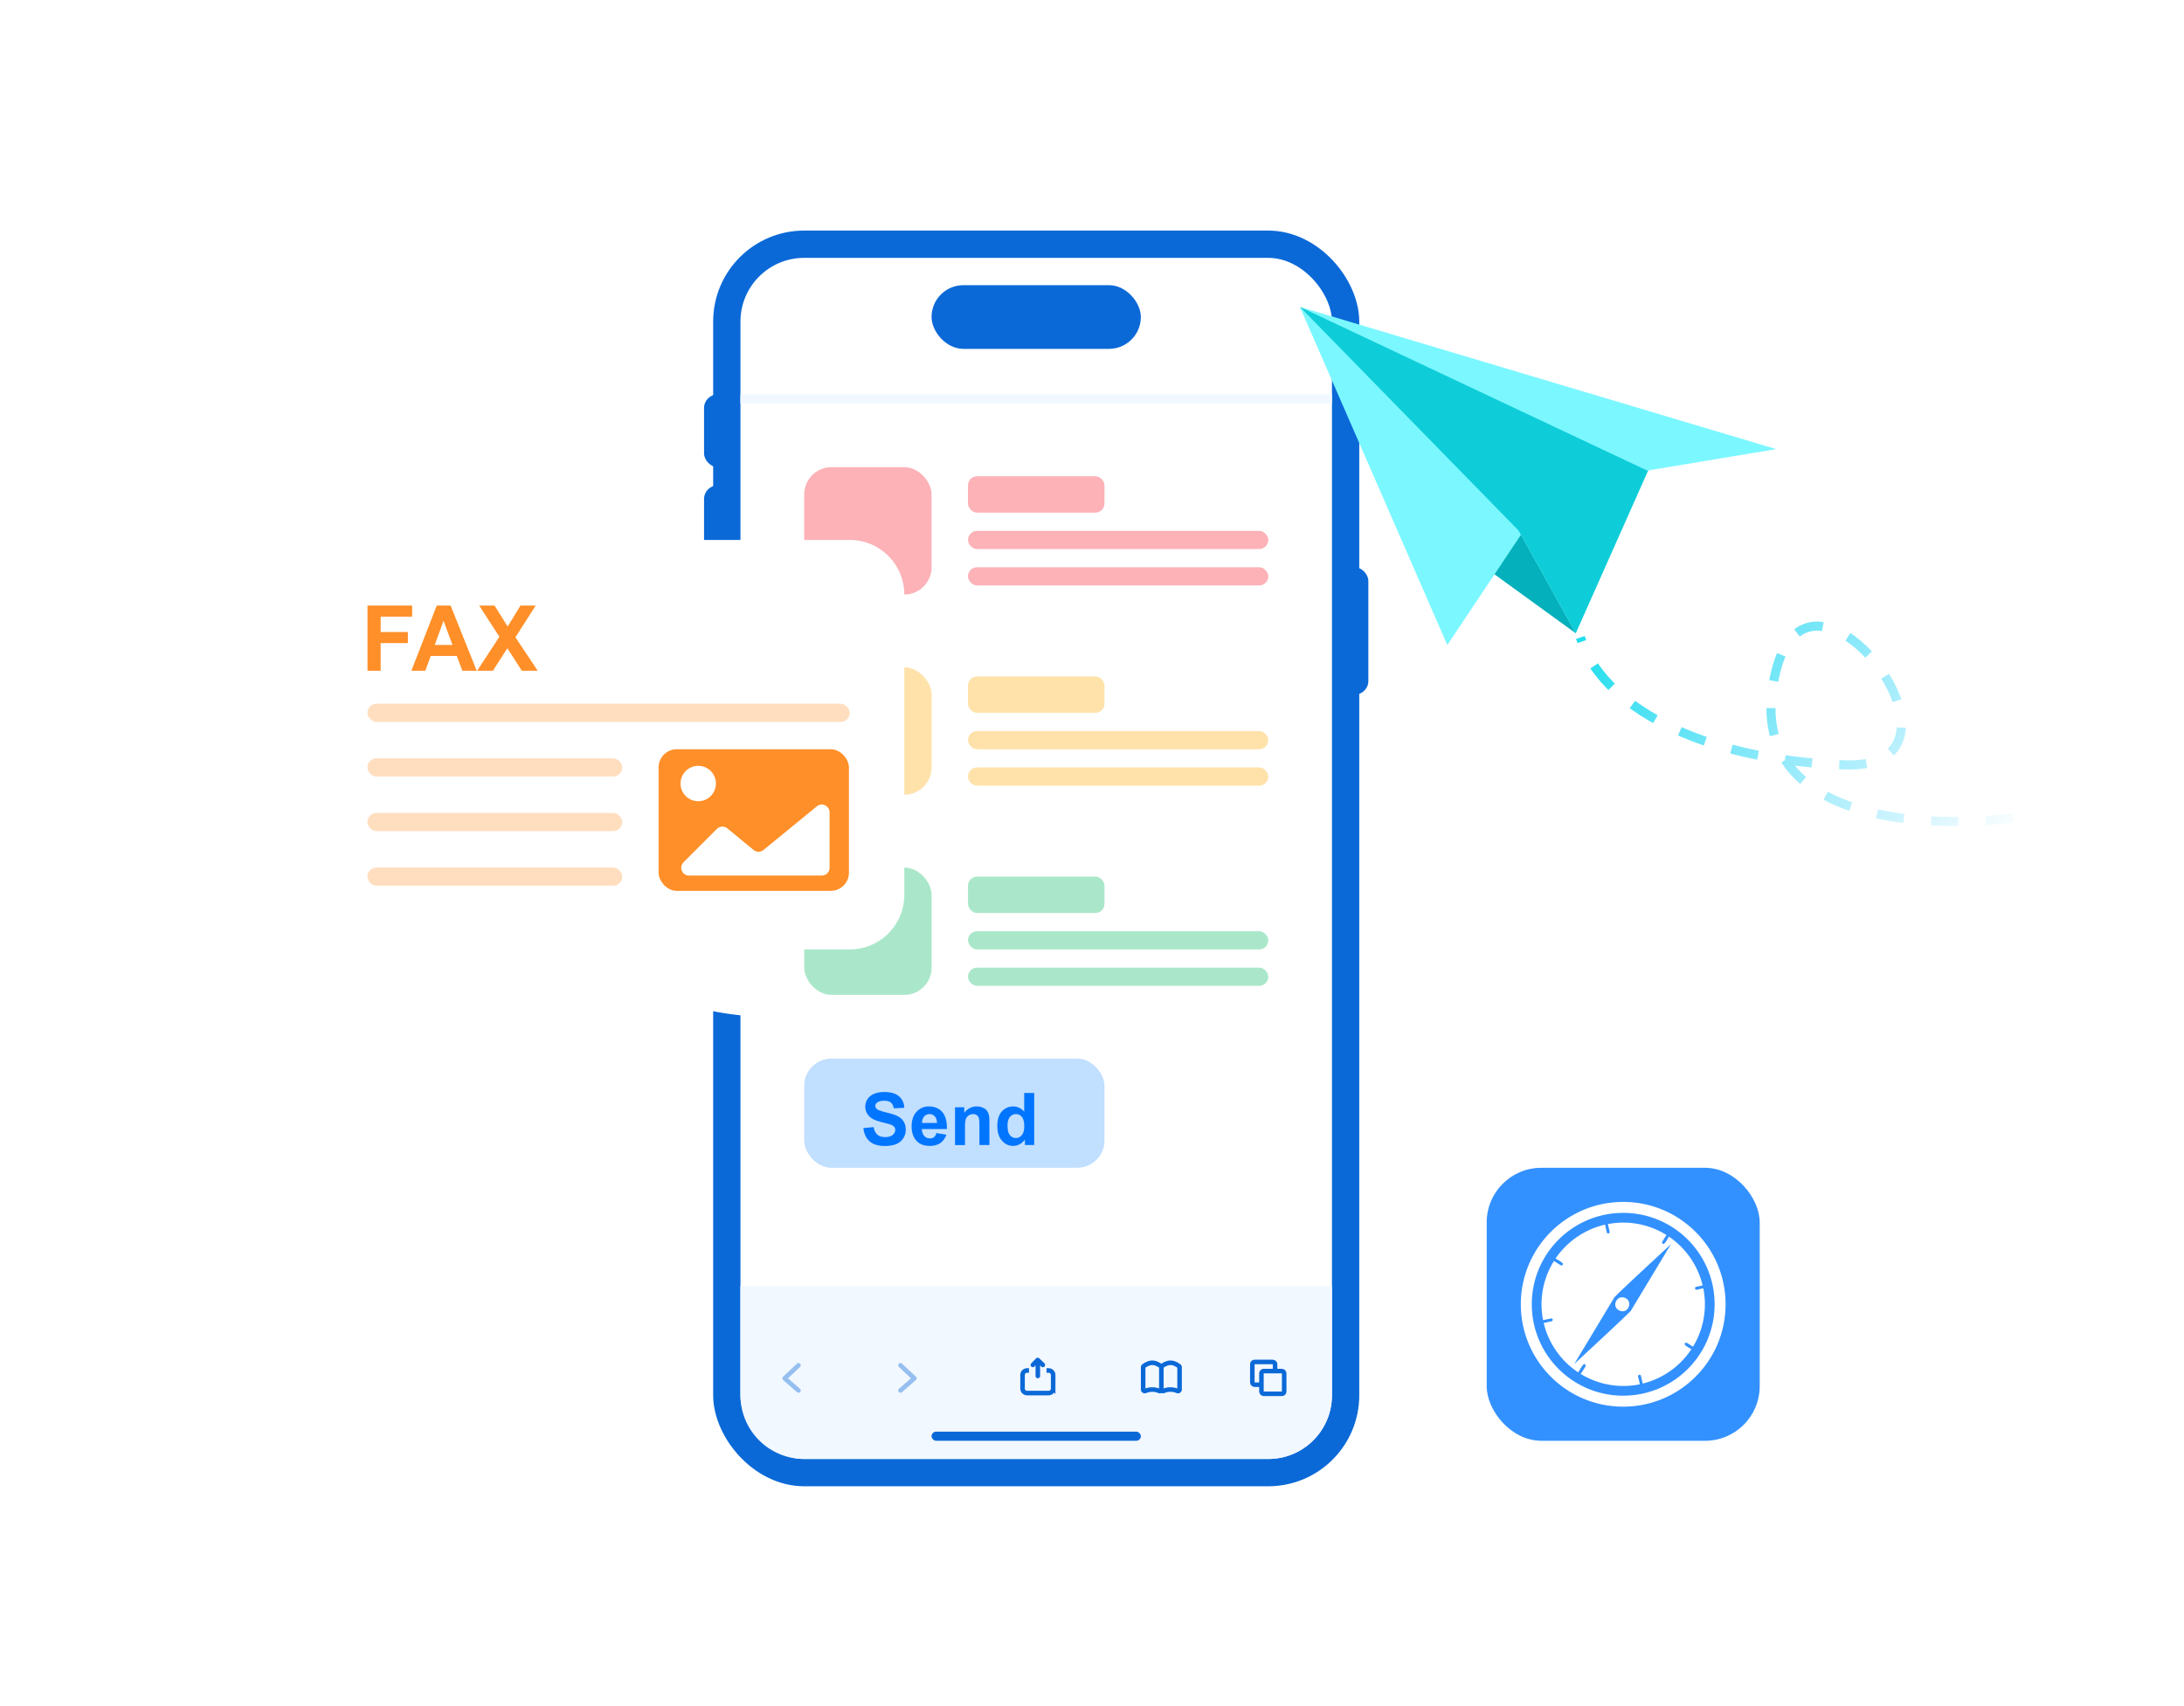 <svg width="384" height="300" fill="none" xmlns="http://www.w3.org/2000/svg"><rect x="127.791" y="42.944" width="108.8" height="216" rx="13.6" fill="#fff" stroke="#0B69D7" stroke-width="4.8"/><path d="M130.188 226.144h104v19.2c0 6.185-5.015 11.2-11.2 11.2h-81.601c-6.185 0-11.199-5.015-11.199-11.2v-19.2ZM130.188 69.344h104v1.6h-104v-1.6Z" fill="#F2F8FF"/><rect x="163.789" y="50.144" width="36.8" height="11.2" rx="5.6" fill="#0B69D7"/><rect x="123.789" y="69.344" width="4.8" height="12.8" rx="2.4" fill="#0B69D7"/><rect x="123.789" y="85.344" width="4.8" height="22.4" rx="2.4" fill="#0B69D7"/><rect x="123.789" y="110.944" width="4.8" height="22.4" rx="2.4" fill="#0B69D7"/><rect x="235.789" y="99.744" width="4.8" height="22.4" rx="2.4" fill="#0B69D7"/><rect x="141.398" y="82.144" width="22.4" height="22.4" rx="4.8" fill="#F9404B" fill-opacity=".4"/><rect x="170.195" y="83.744" width="24" height="6.4" rx="1.6" fill="#F9404B" fill-opacity=".4"/><rect x="170.195" y="93.344" width="52.8" height="3.2" rx="1.6" fill="#F9404B" fill-opacity=".4"/><rect x="170.195" y="99.744" width="52.8" height="3.2" rx="1.6" fill="#F9404B" fill-opacity=".4"/><g opacity=".5" fill="#FFC556"><rect x="141.398" y="117.344" width="22.4" height="22.4" rx="4.8"/><rect x="170.195" y="118.944" width="24" height="6.4" rx="1.6"/><rect x="170.195" y="128.544" width="52.8" height="3.2" rx="1.6"/><rect x="170.195" y="134.944" width="52.8" height="3.2" rx="1.6"/></g><g opacity=".4" fill="#2BC47A"><rect x="141.398" y="152.544" width="22.4" height="22.4" rx="4.8"/><rect x="170.195" y="154.144" width="24" height="6.4" rx="1.6"/><rect x="170.195" y="163.744" width="52.8" height="3.2" rx="1.6"/><rect x="170.195" y="170.144" width="52.8" height="3.2" rx="1.6"/></g><rect x="141.398" y="186.144" width="52.8" height="19.2" rx="4.8" fill="#C1DFFF"/><path d="m151.806 198.362 1.8-.175c.109.605.327 1.048.657 1.332.333.283.781.425 1.343.425.596 0 1.044-.125 1.344-.375.304-.255.456-.55.456-.888 0-.217-.064-.4-.193-.55-.125-.154-.346-.287-.663-.4-.217-.075-.71-.208-1.481-.4-.992-.246-1.688-.548-2.088-.906-.562-.504-.843-1.119-.843-1.844 0-.467.131-.902.393-1.306.267-.408.648-.719 1.144-.931.5-.213 1.102-.319 1.806-.319 1.15 0 2.015.252 2.594.756.583.504.89 1.177.919 2.019l-1.85.081c-.079-.471-.25-.808-.513-1.012-.258-.209-.648-.313-1.168-.313-.538 0-.959.111-1.263.331a.669.669 0 0 0-.294.569c0 .217.092.402.275.556.234.196.8.4 1.7.613.9.212 1.565.433 1.994.662.433.225.771.536 1.013.932.245.391.368.877.368 1.456 0 .525-.146 1.017-.437 1.475-.292.458-.704.8-1.238 1.025-.533.221-1.198.331-1.993.331-1.159 0-2.048-.267-2.669-.8-.621-.537-.992-1.319-1.113-2.344Zm12.838.869 1.75.294c-.225.642-.581 1.131-1.069 1.469-.483.333-1.09.5-1.819.5-1.154 0-2.008-.377-2.562-1.132-.438-.604-.656-1.366-.656-2.287 0-1.1.287-1.961.862-2.581.575-.625 1.302-.938 2.181-.938.988 0 1.767.327 2.338.981.571.65.844 1.648.819 2.994h-4.4c.012.521.154.927.425 1.219.27.287.608.431 1.012.431.275 0 .506-.075.694-.225.187-.15.329-.392.425-.725Zm.1-1.775c-.013-.508-.144-.894-.394-1.156-.25-.267-.554-.4-.912-.4-.384 0-.7.139-.95.419-.25.279-.373.658-.369 1.137h2.625Zm9.219 3.888h-1.757v-3.388c0-.717-.037-1.179-.112-1.387a.968.968 0 0 0-.369-.494 1.03 1.03 0 0 0-.606-.175c-.304 0-.577.083-.819.25a1.276 1.276 0 0 0-.5.662c-.087.275-.131.784-.131 1.525v3.007h-1.756v-6.638h1.631v.975c.579-.75 1.308-1.125 2.187-1.125.388 0 .742.071 1.063.213.321.137.562.314.725.531.166.217.281.462.344.737.066.275.1.669.1 1.182v4.125Zm7.875 0h-1.632v-.975a2.66 2.66 0 0 1-.962.85 2.472 2.472 0 0 1-1.113.275c-.762 0-1.416-.307-1.962-.919-.542-.617-.813-1.475-.813-2.575 0-1.125.265-1.979.794-2.563.529-.587 1.198-.881 2.006-.881.742 0 1.384.308 1.925.925v-3.3h1.757v9.163Zm-4.688-3.463c0 .708.098 1.221.294 1.538.283.458.679.687 1.187.687.404 0 .748-.171 1.032-.512.283-.346.425-.861.425-1.544 0-.763-.138-1.311-.413-1.644a1.303 1.303 0 0 0-1.056-.506c-.417 0-.767.167-1.05.5-.279.329-.419.823-.419 1.481Z" fill="#0075FF"/><path d="M184.003 240.983h.37a.8.8 0 0 1 .8.8l-.002 2.374a.8.8 0 0 1-.8.799h-3.781a.8.8 0 0 1-.8-.801l.001-2.373a.8.8 0 0 1 .8-.799h.335" stroke="#0B69D7" stroke-width=".8"/><path d="M182.477 241.95v-2.783M181.602 240.009l.85-.878.911.878" stroke="#0B69D7" stroke-width=".8" stroke-linecap="round" stroke-linejoin="round"/><rect x="220.189" y="239.487" width="4" height="4" rx=".4" stroke="#0B69D7" stroke-width=".8"/><rect x="221.791" y="241.087" width="4" height="4" rx=".4" fill="#F2F8FF" stroke="#0B69D7" stroke-width=".8"/><path d="M204.194 240.451v3.871a.28.28 0 0 1-.388.257 3.125 3.125 0 0 0-2.418-.001.284.284 0 0 1-.394-.259v-3.865c0-.115.046-.198.105-.242.335-.247.909-.583 1.5-.583.59 0 1.159.336 1.491.583.058.043.104.125.104.239ZM207.397 240.451v3.871a.28.28 0 0 1-.388.257 3.125 3.125 0 0 0-2.418-.001.284.284 0 0 1-.394-.259v-3.865c0-.115.046-.198.105-.242.335-.247.909-.583 1.5-.583.59 0 1.159.336 1.491.583.058.043.104.125.104.239Z" stroke="#0B69D7" stroke-width=".8"/><path opacity=".4" d="m158.328 240.079 2.438 2.288-2.438 2.128M140.391 240.079l-2.438 2.288 2.438 2.128" stroke="#0B69D7" stroke-width=".8" stroke-linecap="round" stroke-linejoin="round"/><rect x="163.789" y="251.744" width="36.8" height="1.6" rx=".8" fill="#0B69D7"/><path d="m267.012 93.281 10.058 18.084-15.153-10.994 5.095-7.09Z" fill="#03B0BB"/><path d="m228.55 53.961 39.538 39.07-13.615 20.384-25.923-59.454Z" fill="#7BF7FF"/><path d="m228.553 53.962 62.034 26.976-13.535 30.429-10.058-18.083-38.441-39.322Z" fill="#0ECDD9"/><path d="m228.549 53.96 83.743 25.012-22.666 3.776-61.077-28.787Z" fill="#7BF7FF"/><path d="M363.344 142.105c-15.182 4.265-58.756 5.992-51.065-24.222 6.296-24.738 37.76 17.466 12.11 16.615-25.65-.85-42.869-10.536-46.511-22.395" stroke="url(#a)" stroke-width="1.6" stroke-dasharray="4.8 4.8"/><g filter="url(#b)"><path d="M55 104.544c0-5.302 4.298-9.6 9.6-9.6h84.8c5.302 0 9.6 4.298 9.6 9.6v52.8a9.6 9.6 0 0 1-9.6 9.6h-16s-1.425 7.2 4.975 12c-27.2 0-29.775-12-29.775-12h-44a9.6 9.6 0 0 1-9.6-9.6v-52.8Z" fill="#fff"/></g><path d="M64.617 117.944V106.49h7.852v1.938h-5.54v2.711h4.782v1.937H66.93v4.868h-2.313Zm19.203 0h-2.515l-1-2.602h-4.578l-.946 2.602h-2.453l4.461-11.454h2.445l4.586 11.454Zm-4.257-4.532-1.579-4.25-1.546 4.25h3.124Zm4.328 4.532 3.914-5.977-3.547-5.477h2.703l2.297 3.68 2.25-3.68h2.68l-3.563 5.563 3.914 5.891H91.75l-2.54-3.961-2.546 3.961h-2.773Z" fill="#FF8F28"/><rect opacity=".3" x="64.602" y="123.744" width="84.8" height="3.2" rx="1.6" fill="#FF8F28"/><rect opacity=".3" x="64.602" y="133.344" width="44.8" height="3.2" rx="1.6" fill="#FF8F28"/><rect opacity=".3" x="64.602" y="142.944" width="44.8" height="3.2" rx="1.6" fill="#FF8F28"/><rect opacity=".3" x="64.602" y="152.544" width="44.8" height="3.2" rx="1.6" fill="#FF8F28"/><rect x="115.797" y="131.744" width="33.467" height="24.906" rx="3.2" fill="#FF8F28"/><circle cx="122.769" cy="137.774" r="3.113" fill="#fff"/><path d="m126.049 145.753-5.86 5.861c-.866.865-.253 2.345.971 2.345h23.329c.759 0 1.374-.615 1.374-1.374v-9.737c0-1.159-1.347-1.797-2.244-1.063l-9.379 7.673a1.373 1.373 0 0 1-1.743-.003l-4.603-3.791a1.374 1.374 0 0 0-1.845.089Z" fill="#fff"/><rect x="261.398" y="205.344" width="48" height="48" rx="9.6" fill="#3391FF"/><path d="M286.463 229.283c0 .664-.462 1.286-1.165 1.286-.663 0-1.286-.482-1.286-1.165 0-.663.483-1.286 1.186-1.286.643 0 1.265.462 1.265 1.165Zm.301 1.165 7.031-11.672c-.943.885-9.743 8.98-9.984 9.403l-7.011 11.652c.924-.864 9.743-9 9.964-9.382v-.001Zm12.998-1.104c0 2.631-.722 5.222-2.089 7.453-.2-.1-1.044-.703-1.206-.703a.267.267 0 0 0-.261.261c0 .261.944.743 1.186.884a14.442 14.442 0 0 1-8.558 6.047l-.322-1.346c-.02-.182-.14-.201-.3-.201-.141 0-.222.201-.201.301l.321 1.365c-.964.201-1.949.301-2.932.301-2.632 0-5.223-.743-7.473-2.11.121-.2.885-1.306.885-1.467a.274.274 0 0 0-.078-.183.272.272 0 0 0-.183-.078c-.282 0-.885 1.206-1.065 1.447a14.45 14.45 0 0 1-6.067-8.679l1.386-.301c.161-.039.2-.16.2-.3 0-.141-.2-.222-.321-.201l-1.365.301a14.397 14.397 0 0 1-.282-2.793c0-2.692.764-5.343 2.19-7.614.2.121 1.164.783 1.325.783.14 0 .261-.1.261-.24 0-.282-1.064-.824-1.306-.985 2.049-2.993 5.163-5.143 8.699-5.946l.301 1.346c.04.16.161.2.301.2.14 0 .221-.2.2-.321l-.301-1.326a15.205 15.205 0 0 1 2.693-.261 14.4 14.4 0 0 1 7.614 2.19c-.14.2-.783 1.145-.783 1.306 0 .14.1.261.24.261.282 0 .824-1.044.964-1.286a14.354 14.354 0 0 1 5.926 8.579l-1.125.24c-.181.04-.2.161-.2.322 0 .14.2.221.301.2l1.145-.261c.181.925.282 1.868.282 2.812l-.002.003Zm1.708 0c0-8.88-7.192-16.072-16.072-16.072-8.879 0-16.071 7.192-16.071 16.072 0 8.879 7.192 16.071 16.071 16.071 8.88 0 16.072-7.192 16.072-16.071Zm1.928 0c0 9.943-8.056 18-18 18-9.943 0-18-8.057-18-18 0-9.944 8.057-18 18-18 9.944 0 18 8.056 18 18Z" fill="#fff"/><defs><linearGradient id="a" x1="277.111" y1="109.843" x2="343.91" y2="161.631" gradientUnits="userSpaceOnUse"><stop stop-color="#18DEEB"/><stop offset="1" stop-color="#27CAFF" stop-opacity="0"/></linearGradient><filter id="b" x="42.2" y="82.144" width="129.6" height="109.6" filterUnits="userSpaceOnUse" color-interpolation-filters="sRGB"><feFlood flood-opacity="0" result="BackgroundImageFix"/><feColorMatrix in="SourceAlpha" values="0 0 0 0 0 0 0 0 0 0 0 0 0 0 0 0 0 0 127 0" result="hardAlpha"/><feOffset/><feGaussianBlur stdDeviation="6.4"/><feComposite in2="hardAlpha" operator="out"/><feColorMatrix values="0 0 0 0 0 0 0 0 0 0 0 0 0 0 0 0 0 0 0.1 0"/><feBlend in2="BackgroundImageFix" result="effect1_dropShadow_1446_9215"/><feBlend in="SourceGraphic" in2="effect1_dropShadow_1446_9215" result="shape"/></filter></defs></svg>